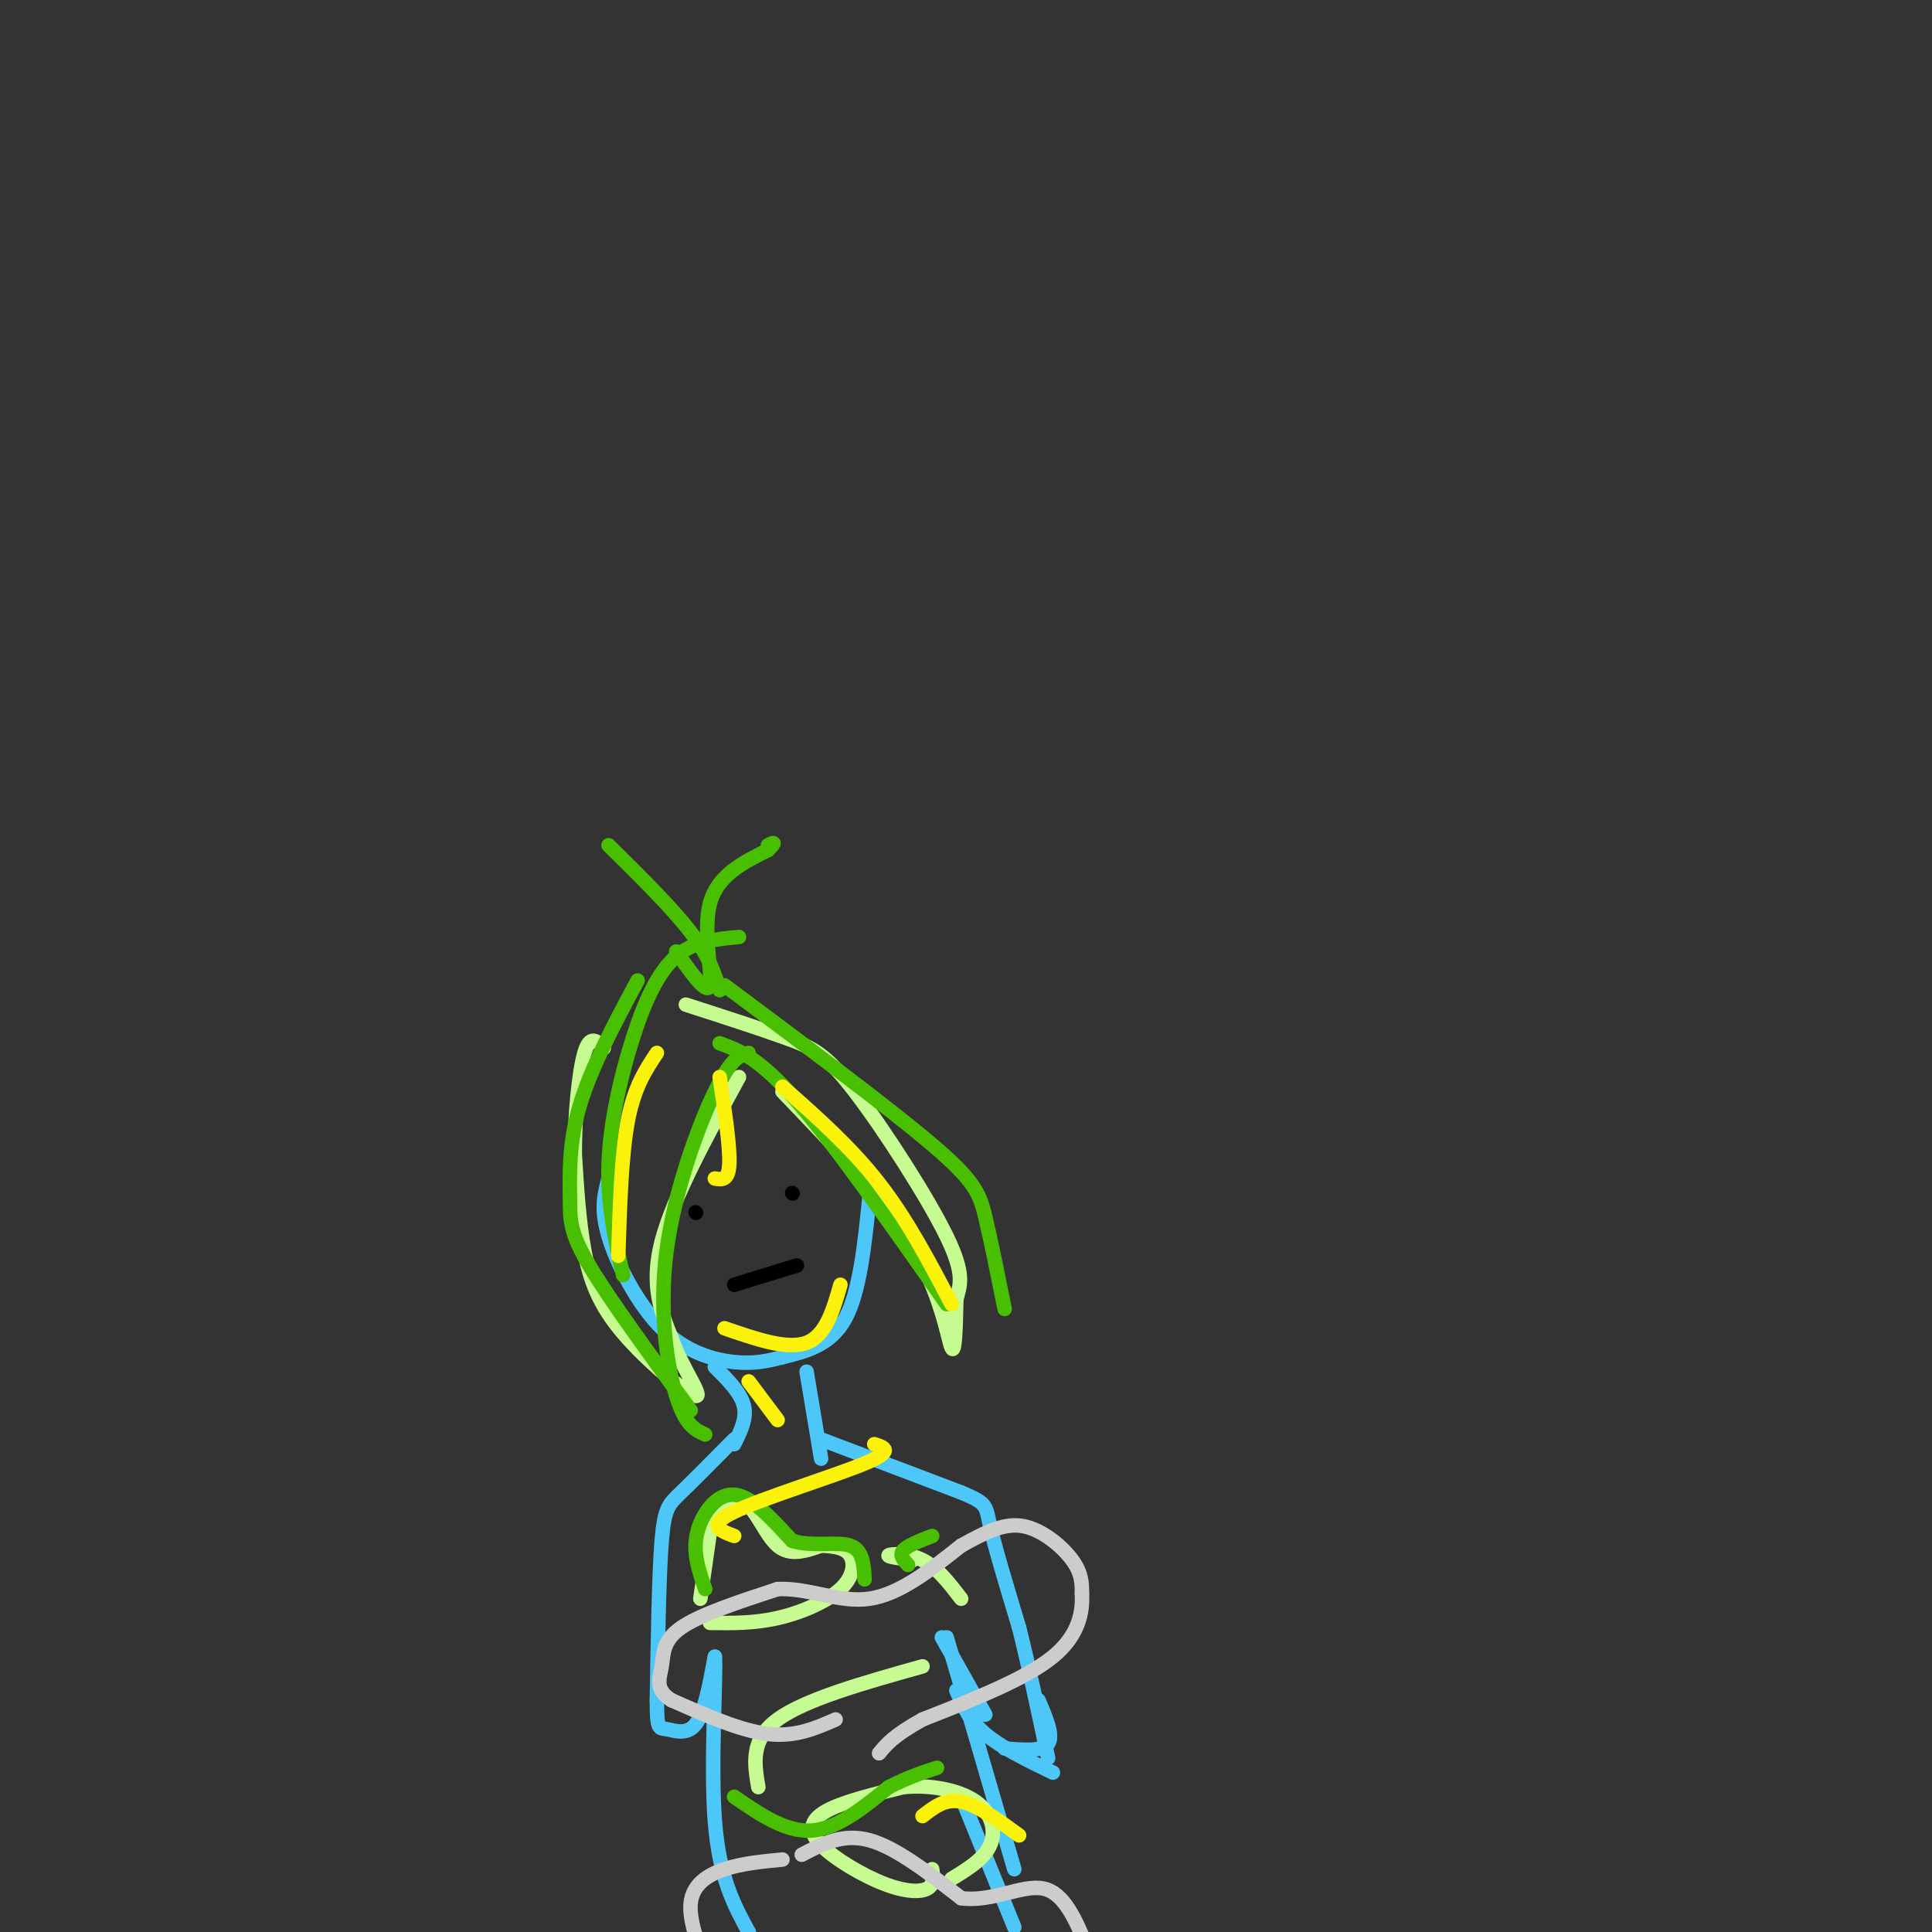 <svg viewBox='0 0 400 400' version='1.1' xmlns='http://www.w3.org/2000/svg' xmlns:xlink='http://www.w3.org/1999/xlink'><rect x="0" y="0" width="400" height="400" fill="#333333" stroke="none"/><g fill='none' stroke='#4DC6F8' stroke-width='3' stroke-linecap='round' stroke-linejoin='round'><path d='M162,281c-2.857,0.720 -5.714,1.440 -10,1c-4.286,-0.440 -10.000,-2.042 -15,-7c-5.000,-4.958 -9.286,-13.274 -11,-19c-1.714,-5.726 -0.857,-8.863 0,-12'/><path d='M162,281c5.000,-1.250 10.000,-2.500 13,-8c3.000,-5.500 4.000,-15.250 5,-25'/><path d='M148,283c2.667,2.667 5.333,5.333 6,8c0.667,2.667 -0.667,5.333 -2,8'/><path d='M167,284c0.000,0.000 3.000,18.000 3,18'/><path d='M170,298c0.000,0.000 29.000,11.000 29,11'/><path d='M199,309c5.578,2.333 5.022,2.667 6,7c0.978,4.333 3.489,12.667 6,21'/><path d='M211,337c2.000,8.000 4.000,17.500 6,27'/><path d='M218,367c-5.333,-2.583 -10.667,-5.167 -14,-8c-3.333,-2.833 -4.667,-5.917 -6,-9'/><path d='M204,355c0.000,0.000 -9.000,-16.000 -9,-16'/><path d='M208,362c3.917,0.333 7.833,0.667 9,-1c1.167,-1.667 -0.417,-5.333 -2,-9'/><path d='M196,339c0.000,0.000 14.000,48.000 14,48'/><path d='M199,372c0.000,0.000 11.000,27.000 11,27'/><path d='M152,298c-4.222,4.267 -8.444,8.533 -11,11c-2.556,2.467 -3.444,3.133 -4,10c-0.556,6.867 -0.778,19.933 -1,33'/><path d='M136,352c-0.012,6.357 0.458,5.750 2,6c1.542,0.250 4.155,1.357 6,-1c1.845,-2.357 2.923,-8.179 4,-14'/><path d='M148,343c0.311,4.356 -0.911,22.244 0,34c0.911,11.756 3.956,17.378 7,23'/><path d='M155,400c2.167,6.833 4.083,12.417 6,18'/></g>
<g fill='none' stroke='#C6FB91' stroke-width='3' stroke-linecap='round' stroke-linejoin='round'><path d='M153,223c-6.833,12.500 -13.667,25.000 -16,34c-2.333,9.000 -0.167,14.500 2,20'/><path d='M139,277c2.230,6.392 6.804,12.373 5,12c-1.804,-0.373 -9.986,-7.100 -15,-13c-5.014,-5.900 -6.861,-10.971 -8,-17c-1.139,-6.029 -1.569,-13.014 -2,-20'/><path d='M119,239c-0.044,-7.733 0.844,-17.067 2,-21c1.156,-3.933 2.578,-2.467 4,-1'/><path d='M162,226c10.533,10.956 21.067,21.911 27,32c5.933,10.089 7.267,19.311 8,21c0.733,1.689 0.867,-4.156 1,-10'/><path d='M198,269c0.697,-2.826 1.939,-4.892 -2,-13c-3.939,-8.108 -13.061,-22.260 -19,-30c-5.939,-7.740 -8.697,-9.069 -14,-11c-5.303,-1.931 -13.152,-4.466 -21,-7'/><path d='M145,331c0.000,0.000 2.000,-14.000 2,-14'/><path d='M147,317c1.583,-4.060 4.542,-7.208 7,-6c2.458,1.208 4.417,6.774 7,9c2.583,2.226 5.792,1.113 9,0'/><path d='M170,320c2.710,0.121 4.984,0.424 6,2c1.016,1.576 0.774,4.424 -2,7c-2.774,2.576 -8.078,4.879 -13,6c-4.922,1.121 -9.461,1.061 -14,1'/><path d='M193,387c0.220,1.609 0.440,3.219 -1,4c-1.440,0.781 -4.541,0.735 -9,-1c-4.459,-1.735 -10.278,-5.159 -13,-8c-2.722,-2.841 -2.349,-5.097 1,-7c3.349,-1.903 9.675,-3.451 16,-5'/><path d='M187,370c5.595,-0.548 11.583,0.583 15,3c3.417,2.417 4.262,6.119 3,9c-1.262,2.881 -4.631,4.940 -8,7'/><path d='M157,370c-0.833,-4.917 -1.667,-9.833 4,-14c5.667,-4.167 17.833,-7.583 30,-11'/><path d='M199,331c-2.489,-3.244 -4.978,-6.489 -8,-8c-3.022,-1.511 -6.578,-1.289 -7,-1c-0.422,0.289 2.289,0.644 5,1'/></g>
<g fill='none' stroke='#CCCCCC' stroke-width='3' stroke-linecap='round' stroke-linejoin='round'><path d='M173,356c-4.167,1.833 -8.333,3.667 -14,3c-5.667,-0.667 -12.833,-3.833 -20,-7'/><path d='M139,352c-3.548,-2.286 -2.417,-4.500 -2,-7c0.417,-2.500 0.119,-5.286 4,-8c3.881,-2.714 11.940,-5.357 20,-8'/><path d='M161,329c6.489,-0.311 12.711,2.911 19,2c6.289,-0.911 12.644,-5.956 19,-11'/><path d='M199,320c5.310,-2.940 9.083,-4.792 13,-4c3.917,0.792 7.976,4.226 10,7c2.024,2.774 2.012,4.887 2,7'/><path d='M224,330c0.178,3.400 -0.378,8.400 -6,13c-5.622,4.600 -16.311,8.800 -27,13'/><path d='M191,356c-6.000,3.333 -7.500,5.167 -9,7'/><path d='M162,385c-4.200,0.400 -8.400,0.800 -12,2c-3.600,1.200 -6.600,3.200 -7,7c-0.400,3.800 1.800,9.400 4,15'/><path d='M147,409c0.667,2.667 0.333,1.833 0,1'/><path d='M166,384c4.250,-2.250 8.500,-4.500 14,-3c5.500,1.500 12.250,6.750 19,12'/><path d='M199,393c6.333,0.889 12.667,-2.889 17,-2c4.333,0.889 6.667,6.444 9,12'/></g>
<g fill='none' stroke='#000000' stroke-width='3' stroke-linecap='round' stroke-linejoin='round'><path d='M152,266c0.000,0.000 13.000,-4.000 13,-4'/><path d='M144,251c0.000,0.000 0.100,0.100 0.1,0.1'/><path d='M164,247c0.000,0.000 0.100,0.100 0.1,0.1'/></g>
<g fill='none' stroke='#49BF01' stroke-width='3' stroke-linecap='round' stroke-linejoin='round'><path d='M155,218c-1.804,0.494 -3.607,0.988 -7,8c-3.393,7.012 -8.375,20.542 -10,33c-1.625,12.458 0.107,23.845 2,30c1.893,6.155 3.946,7.077 6,8'/><path d='M143,292c-8.435,-11.506 -16.869,-23.012 -21,-30c-4.131,-6.988 -3.958,-9.458 -4,-14c-0.042,-4.542 -0.298,-11.155 2,-19c2.298,-7.845 7.149,-16.923 12,-26'/><path d='M129,264c-1.643,-7.262 -3.286,-14.524 -3,-23c0.286,-8.476 2.500,-18.167 5,-26c2.500,-7.833 5.286,-13.810 9,-17c3.714,-3.190 8.357,-3.595 13,-4'/><path d='M150,204c17.022,12.689 34.044,25.378 43,33c8.956,7.622 9.844,10.178 11,15c1.156,4.822 2.578,11.911 4,19'/><path d='M196,270c-11.583,-16.500 -23.167,-33.000 -31,-42c-7.833,-9.000 -11.917,-10.500 -16,-12'/><path d='M149,205c-1.083,-3.500 -2.167,-7.000 -6,-12c-3.833,-5.000 -10.417,-11.500 -17,-18'/><path d='M140,197c3.222,4.600 6.444,9.200 7,7c0.556,-2.200 -1.556,-11.200 0,-17c1.556,-5.800 6.778,-8.400 12,-11'/><path d='M159,176c2.000,-2.000 1.000,-1.500 0,-1'/><path d='M146,329c-1.036,-3.012 -2.071,-6.024 -2,-9c0.071,-2.976 1.250,-5.917 3,-8c1.750,-2.083 4.071,-3.310 7,-2c2.929,1.310 6.464,5.155 10,9'/><path d='M164,319c4.089,1.311 9.311,0.089 12,1c2.689,0.911 2.844,3.956 3,7'/><path d='M188,324c-0.917,-1.000 -1.833,-2.000 -1,-3c0.833,-1.000 3.417,-2.000 6,-3'/><path d='M152,372c5.333,3.667 10.667,7.333 16,7c5.333,-0.333 10.667,-4.667 16,-9'/><path d='M184,370c4.333,-2.167 7.167,-3.083 10,-4'/></g>
<g fill='none' stroke='#FBF20B' stroke-width='3' stroke-linecap='round' stroke-linejoin='round'><path d='M191,376c2.333,-1.833 4.667,-3.667 8,-3c3.333,0.667 7.667,3.833 12,7'/><path d='M152,318c-2.956,-1.089 -5.911,-2.178 0,-5c5.911,-2.822 20.689,-7.378 27,-10c6.311,-2.622 4.156,-3.311 2,-4'/><path d='M161,294c0.000,0.000 -6.000,-8.000 -6,-8'/><path d='M148,244c1.417,0.250 2.833,0.500 3,-3c0.167,-3.500 -0.917,-10.750 -2,-18'/><path d='M174,266c-1.500,5.250 -3.000,10.500 -7,12c-4.000,1.500 -10.500,-0.750 -17,-3'/><path d='M128,260c0.333,-10.500 0.667,-21.000 2,-28c1.333,-7.000 3.667,-10.500 6,-14'/><path d='M162,225c7.083,6.250 14.167,12.500 20,20c5.833,7.500 10.417,16.250 15,25'/></g>
</svg>